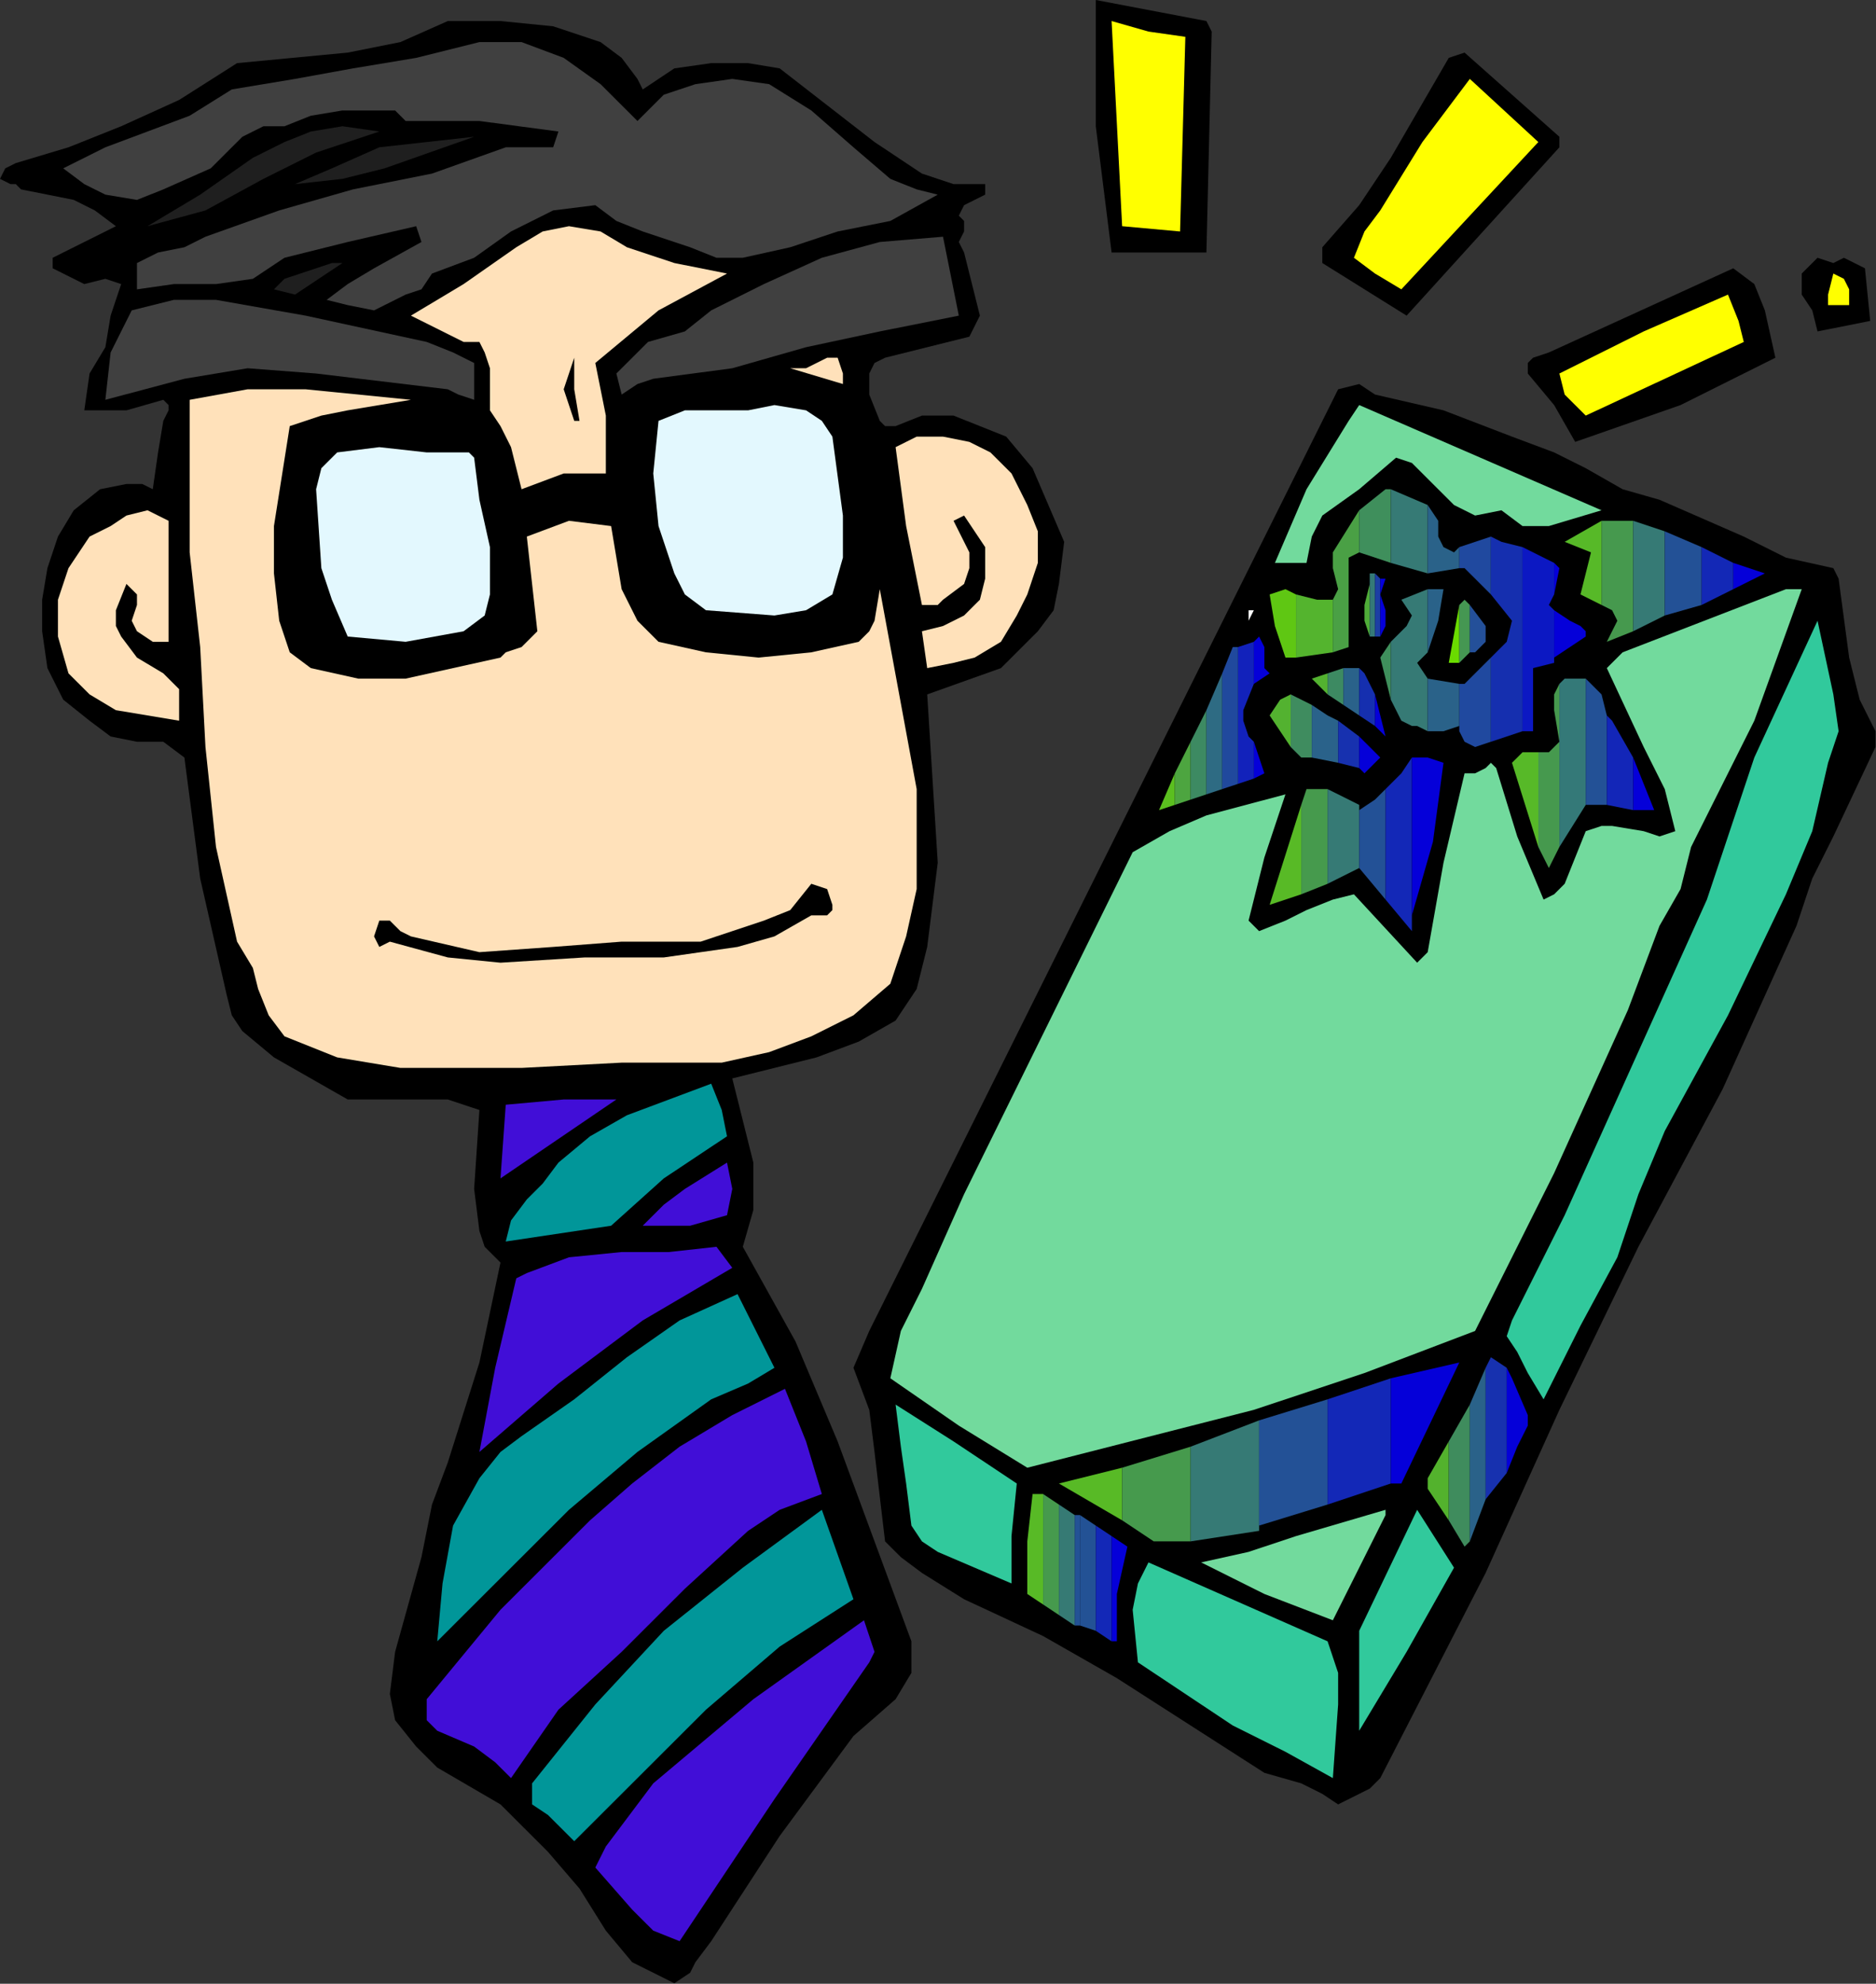 <?xml version="1.0" encoding="UTF-8" standalone="no"?>
<svg
   xmlns:dc="http://purl.org/dc/elements/1.1/"
   xmlns:cc="http://creativecommons.org/ns#"
   xmlns:rdf="http://www.w3.org/1999/02/22-rdf-syntax-ns#"
   xmlns:svg="http://www.w3.org/2000/svg"
   xmlns="http://www.w3.org/2000/svg"
   xmlns:sodipodi="http://sodipodi.sourceforge.net/DTD/sodipodi-0.dtd"
   xmlns:inkscape="http://www.inkscape.org/namespaces/inkscape"
   version="1.0"
   width="94.336mm"
   height="99.72mm"
   id="svg302"
   sodipodi:docname="JSJNT001.WMF">
  <rect width="100%" height="100%" fill="#333333" stroke="none"/>
  <sodipodi:namedview
     pagecolor="#ffffff"
     bordercolor="#666666"
     borderopacity="1"
     objecttolerance="10"
     gridtolerance="10"
     guidetolerance="10"
     inkscape:pageopacity="0"
     inkscape:pageshadow="2"
     inkscape:window-width="640"
     inkscape:window-height="480"
     id="namedview304" />
  <defs
     id="defs6">
    <clipPath
       clipPathUnits="userSpaceOnUse"
       id="clipWmfPath1">
      <path
         d="M 0,0 L 356.448,0 L 356.448,376.8 L 0,376.8 z"
         id="path2" />
    </clipPath>
    <pattern
       id="WMFhbasepattern"
       patternUnits="userSpaceOnUse"
       width="6"
       height="6"
       x="0"
       y="0" />
  </defs>
  <path
     style="fill:#000000;fill-rule:evenodd;fill-opacity:1;stroke:none;"
     clip-path="url(#clipWmfPath1)"
     d="  M 229.288,3.998   L 230.289,5.997   L 229.288,47.975   L 211.266,47.975   L 208.262,23.987   L 208.262,0   L 229.288,3.998  z "
     id="path8" />
  <path
     style="fill:#000000;fill-rule:evenodd;fill-opacity:1;stroke:none;"
     clip-path="url(#clipWmfPath1)"
     d="  M 121.152,14.992   L 122.154,16.991   L 128.161,12.993   L 135.17,11.994   L 142.179,11.994   L 148.186,12.993   L 157.198,19.989   L 166.209,26.986   L 175.22,32.982   L 181.228,34.981   L 187.235,34.981   L 187.235,36.98   L 185.233,37.98   L 183.23,38.979   L 182.229,40.978   L 183.23,41.978   L 183.23,43.977   L 182.229,45.976   L 183.23,47.975   L 185.233,55.97   L 186.234,59.968   L 184.232,63.966   L 176.221,65.965   L 168.211,67.964   L 166.209,68.963   L 165.208,70.962   L 165.208,74.96   L 167.21,79.958   L 168.211,80.957   L 170.214,80.957   L 175.22,78.958   L 181.228,78.958   L 186.234,80.957   L 191.24,82.956   L 196.247,88.953   L 199.25,95.949   L 202.254,102.945   L 201.253,110.941   L 200.252,115.938   L 197.248,119.936   L 190.239,126.933   L 176.221,131.93   L 177.223,147.921   L 178.224,163.913   L 176.221,179.905   L 174.219,187.9   L 170.214,193.897   L 163.205,197.895   L 155.195,200.893   L 139.175,204.891   L 143.18,220.883   L 143.18,229.878   L 141.177,236.874   L 151.19,254.865   L 159.2,273.855   L 173.218,311.834   L 173.218,317.831   L 170.214,322.829   L 162.204,329.825   L 148.186,348.815   L 135.17,368.804   L 132.166,372.802   L 131.165,374.801   L 128.161,376.8   L 124.156,374.801   L 120.151,372.802   L 115.145,366.805   L 110.138,358.81   L 104.131,351.813   L 100.126,347.815   L 95.12,342.818   L 83.104,335.822   L 79.099,331.824   L 75.094,326.827   L 74.093,321.829   L 75.094,313.833   L 80.101,295.843   L 82.103,285.848   L 85.107,277.853   L 91.115,258.863   L 95.12,239.873   L 92.116,236.874   L 91.115,233.876   L 90.113,225.88   L 91.115,210.888   L 85.107,208.889   L 79.099,208.889   L 66.083,208.889   L 52.065,200.893   L 46.058,195.896   L 44.055,192.898   L 43.054,188.9   L 38.048,166.911   L 35.044,143.924   L 31.039,140.925   L 26.033,140.925   L 21.026,139.926   L 17.021,136.927   L 12.015,132.929   L 9.011,126.933   L 8.01,119.936   L 8.01,113.94   L 9.011,107.943   L 11.014,101.946   L 14.018,96.949   L 19.024,92.951   L 24.03,91.951   L 27.034,91.951   L 29.036,92.951   L 30.038,85.954   L 31.039,79.958   L 32.04,77.959   L 32.04,76.959   L 31.039,75.96   L 24.03,77.959   L 16.02,77.959   L 17.021,70.962   L 20.025,65.965   L 21.026,59.968   L 23.029,53.971   L 20.025,52.972   L 16.02,53.971   L 12.015,51.972   L 10.013,50.973   L 10.013,48.974   L 16.02,45.976   L 22.028,42.977   L 18.023,39.979   L 14.018,37.98   L 4.005,35.981   L 3.004,34.981   L 2.003,34.981   L 0,33.982   L 1.001,31.983   L 3.004,30.984   L 13.016,27.985   L 23.029,23.987   L 34.043,18.99   L 45.057,11.994   L 66.083,9.995   L 76.096,7.996   L 85.107,3.998   L 95.12,3.998   L 105.132,4.997   L 114.143,7.996   L 118.148,10.994   L 121.152,14.992  z "
     id="path10" />
  <path
     style="fill:#ffff00;fill-rule:evenodd;fill-opacity:1;stroke:none;"
     clip-path="url(#clipWmfPath1)"
     d="  M 225.283,6.996   L 224.282,43.977   L 213.268,42.977   L 211.266,3.998   L 218.274,5.997   L 225.283,6.996  z "
     id="path12" />
  <path
     style="fill:#404040;fill-rule:evenodd;fill-opacity:1;stroke:none;"
     clip-path="url(#clipWmfPath1)"
     d="  M 121.152,22.988   L 126.159,17.99   L 132.166,15.992   L 139.175,14.992   L 146.184,15.992   L 154.194,20.989   L 162.204,27.985   L 169.213,33.982   L 174.219,35.981   L 178.224,36.98   L 169.213,41.978   L 159.2,43.977   L 150.189,46.975   L 141.177,48.974   L 136.171,48.974   L 131.165,46.975   L 122.154,43.977   L 117.147,41.978   L 113.142,38.979   L 105.132,39.979   L 97.122,43.977   L 90.113,48.974   L 82.103,51.972   L 80.101,54.971   L 77.097,55.97   L 71.089,58.969   L 66.083,57.969   L 62.078,56.97   L 66.083,53.971   L 71.089,50.973   L 80.101,45.976   L 79.099,42.977   L 66.083,45.976   L 54.068,48.974   L 51.064,50.973   L 48.06,52.972   L 41.052,53.971   L 33.042,53.971   L 26.033,54.971   L 26.033,49.973   L 30.038,47.975   L 35.044,46.975   L 39.049,44.976   L 53.067,39.979   L 67.084,35.981   L 82.103,32.982   L 96.121,27.985   L 99.125,27.985   L 102.128,27.985   L 105.132,27.985   L 106.133,24.987   L 91.115,22.988   L 77.097,22.988   L 75.094,20.989   L 65.082,20.989   L 59.074,21.988   L 54.068,23.987   L 50.063,23.987   L 46.058,25.986   L 40.05,31.983   L 31.039,35.981   L 26.033,37.98   L 20.025,36.98   L 16.02,34.981   L 12.015,31.983   L 20.025,27.985   L 28.035,24.987   L 36.045,21.988   L 44.055,16.991   L 56.07,14.992   L 67.084,12.993   L 79.099,10.994   L 91.115,7.996   L 99.125,7.996   L 107.135,10.994   L 114.143,15.992   L 121.152,22.988  z "
     id="path14" />
  <path
     style="fill:#000000;fill-rule:evenodd;fill-opacity:1;stroke:none;"
     clip-path="url(#clipWmfPath1)"
     d="  M 296.372,27.985   L 267.336,59.968   L 251.316,49.973   L 251.316,46.975   L 258.325,38.979   L 264.332,29.984   L 275.346,10.994   L 278.35,9.995   L 296.372,25.986   L 296.372,27.985  z "
     id="path16" />
  <path
     style="fill:#ffff00;fill-rule:evenodd;fill-opacity:1;stroke:none;"
     clip-path="url(#clipWmfPath1)"
     d="  M 292.367,26.986   L 279.351,40.978   L 266.335,54.971   L 261.328,51.972   L 257.323,48.974   L 259.326,43.977   L 262.33,39.979   L 270.34,26.986   L 279.351,14.992   L 292.367,26.986  z "
     id="path18" />
  <path
     style="fill:#1f1f1f;fill-rule:evenodd;fill-opacity:1;stroke:none;"
     clip-path="url(#clipWmfPath1)"
     d="  M 72.091,24.987   L 60.076,28.985   L 50.063,33.982   L 39.049,39.979   L 28.035,42.977   L 38.048,36.98   L 48.06,29.984   L 54.068,26.986   L 59.074,24.987   L 65.082,23.987   L 72.091,24.987  z "
     id="path20" />
  <path
     style="fill:#1f1f1f;fill-rule:evenodd;fill-opacity:1;stroke:none;"
     clip-path="url(#clipWmfPath1)"
     d="  M 90.113,25.986   L 73.092,31.983   L 65.082,33.982   L 56.07,34.981   L 63.079,31.983   L 72.091,27.985   L 81.102,26.986   L 90.113,25.986  z "
     id="path22" />
  <path
     style="fill:#ffe1ba;fill-rule:evenodd;fill-opacity:1;stroke:none;"
     clip-path="url(#clipWmfPath1)"
     d="  M 119.15,46.975   L 128.161,49.973   L 138.174,51.972   L 125.157,58.969   L 113.142,68.963   L 115.145,78.958   L 115.145,89.952   L 107.135,89.952   L 99.125,92.951   L 97.122,84.955   L 95.12,80.957   L 93.117,77.959   L 93.117,69.963   L 92.116,66.964   L 91.115,64.966   L 88.111,64.966   L 78.098,59.968   L 88.111,53.971   L 98.123,46.975   L 103.13,43.977   L 108.136,42.977   L 114.143,43.977   L 119.15,46.975  z "
     id="path24" />
  <path
     style="fill:#404040;fill-rule:evenodd;fill-opacity:1;stroke:none;"
     clip-path="url(#clipWmfPath1)"
     d="  M 182.229,59.968   L 167.21,62.967   L 153.193,65.965   L 139.175,69.963   L 124.156,71.962   L 121.152,72.961   L 118.148,74.96   L 117.147,70.962   L 119.15,68.963   L 123.155,64.966   L 130.164,62.967   L 135.17,58.969   L 145.182,53.971   L 156.196,48.974   L 167.21,45.976   L 179.225,44.976   L 182.229,59.968  z "
     id="path26" />
  <path
     style="fill:#000000;fill-rule:evenodd;fill-opacity:1;stroke:none;"
     clip-path="url(#clipWmfPath1)"
     d="  M 354.445,50.973   L 355.447,60.968   L 345.434,62.967   L 344.433,58.969   L 342.43,55.97   L 342.43,51.972   L 345.434,48.974   L 348.438,49.973   L 350.44,48.974   L 352.443,49.973   L 354.445,50.973  z "
     id="path28" />
  <path
     style="fill:#1f1f1f;fill-rule:evenodd;fill-opacity:1;stroke:none;"
     clip-path="url(#clipWmfPath1)"
     d="  M 52.065,54.971   L 54.068,52.972   L 57.072,51.972   L 63.079,49.973   L 65.082,49.973   L 59.074,53.971   L 56.07,55.97   L 52.065,54.971  z "
     id="path30" />
  <path
     style="fill:#000000;fill-rule:evenodd;fill-opacity:1;stroke:none;"
     clip-path="url(#clipWmfPath1)"
     d="  M 337.424,67.964   L 319.401,76.959   L 299.376,83.955   L 295.371,76.959   L 290.365,70.962   L 290.365,68.963   L 291.366,67.964   L 294.37,66.964   L 329.414,50.973   L 333.419,53.971   L 335.422,58.969   L 337.424,67.964  z "
     id="path32" />
  <path
     style="fill:#ffff00;fill-rule:evenodd;fill-opacity:1;stroke:none;"
     clip-path="url(#clipWmfPath1)"
     d="  M 351.442,54.971   L 351.442,57.969   L 347.437,57.969   L 347.437,55.97   L 348.438,51.972   L 350.44,52.972   L 351.442,54.971  z "
     id="path34" />
  <path
     style="fill:#ffff00;fill-rule:evenodd;fill-opacity:1;stroke:none;"
     clip-path="url(#clipWmfPath1)"
     d="  M 331.417,64.966   L 316.398,71.962   L 301.379,78.958   L 297.374,74.96   L 296.372,70.962   L 312.393,62.967   L 328.413,55.97   L 330.415,60.968   L 331.417,64.966  z "
     id="path36" />
  <path
     style="fill:#404040;fill-rule:evenodd;fill-opacity:1;stroke:none;"
     clip-path="url(#clipWmfPath1)"
     d="  M 81.102,64.966   L 86.108,66.964   L 90.113,68.963   L 90.113,75.96   L 87.109,74.96   L 85.107,73.961   L 60.076,70.962   L 47.059,69.963   L 35.044,71.962   L 20.025,75.96   L 21.026,66.964   L 25.031,58.969   L 33.042,56.97   L 41.052,56.97   L 58.073,59.968   L 81.102,64.966  z "
     id="path38" />
  <path
     style="fill:#ffe1ba;fill-rule:evenodd;fill-opacity:1;stroke:none;"
     clip-path="url(#clipWmfPath1)"
     d="  M 160.201,70.962   L 160.201,72.961   L 150.189,69.963   L 153.193,69.963   L 157.198,67.964   L 159.2,67.964   L 160.201,70.962  z "
     id="path40" />
  <path
     style="fill:#000000;fill-rule:evenodd;fill-opacity:1;stroke:none;"
     clip-path="url(#clipWmfPath1)"
     d="  M 109.137,67.964   L 109.137,73.961   L 110.138,79.958   L 109.137,79.958   L 109.137,79.958   L 107.135,73.961   L 108.136,70.962   L 109.137,67.964  z "
     id="path42" />
  <path
     style="fill:#000000;fill-rule:evenodd;fill-opacity:1;stroke:none;"
     clip-path="url(#clipWmfPath1)"
     d="  M 287.361,82.956   L 295.371,85.954   L 301.379,88.953   L 308.388,92.951   L 315.396,94.95   L 331.417,101.946   L 339.427,105.944   L 348.438,107.943   L 349.439,109.942   L 351.442,124.934   L 353.444,132.929   L 356.448,138.926   L 356.448,141.925   L 348.438,158.916   L 344.433,166.911   L 341.429,175.907   L 327.412,206.89   L 311.391,236.874   L 296.372,267.858   L 282.355,298.841   L 262.33,337.821   L 260.327,339.82   L 258.325,340.819   L 254.32,342.818   L 251.316,340.819   L 247.311,338.82   L 240.302,336.821   L 212.267,318.831   L 198.249,310.835   L 183.23,303.839   L 175.22,298.841   L 171.215,295.843   L 168.211,292.845   L 166.209,275.854   L 165.208,267.858   L 162.204,259.862   L 165.208,252.866   L 254.32,73.961   L 258.325,72.961   L 261.328,74.96   L 274.345,77.959   L 287.361,82.956  z "
     id="path44" />
  <path
     style="fill:#ffe1ba;fill-rule:evenodd;fill-opacity:1;stroke:none;"
     clip-path="url(#clipWmfPath1)"
     d="  M 78.098,75.96   L 66.083,77.959   L 61.077,78.958   L 55.069,80.957   L 52.065,99.947   L 52.065,108.942   L 53.067,117.937   L 55.069,123.934   L 59.074,126.933   L 68.086,128.932   L 77.097,128.932   L 95.12,124.934   L 96.121,123.934   L 99.125,122.935   L 100.126,121.935   L 102.128,119.936   L 100.126,101.946   L 108.136,98.947   L 116.146,99.947   L 118.148,111.941   L 121.152,117.937   L 125.157,121.935   L 134.169,123.934   L 144.181,124.934   L 154.194,123.934   L 163.205,121.935   L 165.208,119.936   L 166.209,117.937   L 167.21,111.941   L 174.219,149.92   L 174.219,168.91   L 172.216,177.906   L 169.213,186.901   L 162.204,192.898   L 154.194,196.895   L 146.184,199.894   L 137.172,201.893   L 118.148,201.893   L 99.125,202.892   L 76.096,202.892   L 64.081,200.893   L 54.068,196.895   L 51.064,192.898   L 49.062,187.9   L 48.06,183.902   L 45.057,178.905   L 41.052,160.915   L 39.049,141.925   L 38.048,122.935   L 36.045,104.944   L 36.045,75.96   L 47.059,73.961   L 58.073,73.961   L 78.098,75.96  z "
     id="path46" />
  <path
     style="fill:#e3f8fe;fill-rule:evenodd;fill-opacity:1;stroke:none;"
     clip-path="url(#clipWmfPath1)"
     d="  M 158.199,82.956   L 160.201,97.948   L 160.201,105.944   L 158.199,112.94   L 153.193,115.938   L 147.185,116.938   L 134.169,115.938   L 130.164,112.94   L 128.161,108.942   L 125.157,99.947   L 124.156,89.952   L 125.157,79.958   L 130.164,77.959   L 136.171,77.959   L 142.179,77.959   L 147.185,76.959   L 153.193,77.959   L 156.196,79.958   L 158.199,82.956  z "
     id="path48" />
  <path
     style="fill:#72da9d;fill-rule:evenodd;fill-opacity:1;stroke:none;"
     clip-path="url(#clipWmfPath1)"
     d="  M 304.383,96.949   L 294.37,99.947   L 289.364,99.947   L 285.359,96.949   L 280.352,97.948   L 276.347,95.949   L 268.337,87.953   L 265.333,86.954   L 258.325,92.951   L 251.316,97.948   L 249.313,101.946   L 248.312,106.943   L 242.305,106.943   L 248.312,92.951   L 256.322,79.958   L 258.325,76.959   L 304.383,96.949  z "
     id="path50" />
  <path
     style="fill:#ffe1ba;fill-rule:evenodd;fill-opacity:1;stroke:none;"
     clip-path="url(#clipWmfPath1)"
     d="  M 188.237,85.954   L 192.242,89.952   L 195.245,95.949   L 197.248,100.946   L 197.248,106.943   L 195.245,112.94   L 193.243,116.938   L 190.239,121.935   L 185.233,124.934   L 181.228,125.933   L 176.221,126.933   L 175.22,119.936   L 179.225,118.937   L 183.23,116.938   L 186.234,113.94   L 187.235,109.942   L 187.235,103.945   L 183.23,97.948   L 181.228,98.947   L 184.232,104.944   L 184.232,107.943   L 183.23,110.941   L 179.225,113.94   L 178.224,114.939   L 175.22,114.939   L 172.216,99.947   L 170.214,84.955   L 174.219,82.956   L 179.225,82.956   L 184.232,83.955   L 188.237,85.954  z "
     id="path52" />
  <path
     style="fill:#e3f8fe;fill-rule:evenodd;fill-opacity:1;stroke:none;"
     clip-path="url(#clipWmfPath1)"
     d="  M 90.113,86.954   L 91.115,94.95   L 93.117,103.945   L 93.117,112.94   L 92.116,116.938   L 88.111,119.936   L 77.097,121.935   L 66.083,120.936   L 63.079,113.94   L 61.077,107.943   L 60.076,92.951   L 61.077,88.953   L 64.081,85.954   L 72.091,84.955   L 81.102,85.954   L 89.112,85.954   L 90.113,86.954  z "
     id="path54" />
  <path
     style="fill:#ffe1ba;fill-rule:evenodd;fill-opacity:1;stroke:none;"
     clip-path="url(#clipWmfPath1)"
     d="  M 32.04,98.947   L 32.04,121.935   L 29.036,121.935   L 26.033,119.936   L 25.031,117.937   L 26.033,114.939   L 26.033,112.94   L 24.03,110.941   L 22.028,115.938   L 22.028,118.937   L 23.029,120.936   L 26.033,124.934   L 31.039,127.932   L 34.043,130.93   L 34.043,133.929   L 34.043,136.927   L 22.028,134.928   L 17.021,131.93   L 13.016,127.932   L 11.014,120.936   L 11.014,113.94   L 13.016,107.943   L 17.021,101.946   L 21.026,99.947   L 24.03,97.948   L 28.035,96.949   L 32.04,98.947  z "
     id="path56" />
  <path
     style="fill:#72da9d;fill-rule:evenodd;fill-opacity:1;stroke:none;"
     clip-path="url(#clipWmfPath1)"
     d="  M 342.43,111.941   L 333.419,136.927   L 321.404,160.915   L 319.401,168.91   L 315.396,175.907   L 312.393,183.902   L 309.389,191.898   L 295.371,222.882   L 280.352,252.866   L 259.326,260.862   L 238.3,267.858   L 195.245,278.852   L 182.229,270.856   L 169.213,261.861   L 171.215,252.866   L 175.22,244.87   L 183.23,226.88   L 215.271,161.914   L 222.279,157.916   L 229.288,154.918   L 244.307,150.92   L 240.302,162.914   L 237.298,174.907   L 239.301,176.906   L 244.307,174.907   L 248.312,172.908   L 253.318,170.909   L 257.323,169.91   L 269.339,182.903   L 271.341,180.904   L 274.345,163.913   L 278.35,146.922   L 280.352,146.922   L 282.355,145.923   L 283.356,144.923   L 284.357,145.923   L 288.362,158.916   L 293.369,170.909   L 295.371,169.91   L 297.374,167.911   L 299.376,162.914   L 301.379,157.916   L 304.383,156.917   L 306.385,156.917   L 312.393,157.916   L 315.396,158.916   L 318.4,157.916   L 316.398,149.92   L 312.393,141.925   L 305.384,126.933   L 308.388,123.934   L 339.427,111.941   L 342.43,111.941  z "
     id="path58" />
  <path
     style="fill:#31c99c;fill-rule:evenodd;fill-opacity:1;stroke:none;"
     clip-path="url(#clipWmfPath1)"
     d="  M 347.437,144.923   L 344.433,157.916   L 339.427,169.91   L 328.413,192.898   L 316.398,214.886   L 311.391,226.88   L 307.386,238.873   L 300.378,251.866   L 293.369,265.859   L 290.365,260.862   L 288.362,256.864   L 286.36,253.865   L 287.361,250.867   L 297.374,230.877   L 306.385,210.888   L 324.408,170.909   L 333.419,143.924   L 345.434,117.937   L 348.438,131.93   L 349.439,138.926   L 347.437,144.923  z "
     id="path60" />
  <path
     style="fill:#000000;fill-rule:evenodd;fill-opacity:1;stroke:none;"
     clip-path="url(#clipWmfPath1)"
     d="  M 158.199,171.909   L 158.199,172.908   L 157.198,173.908   L 154.194,173.908   L 147.185,177.906   L 140.176,179.905   L 126.159,181.903   L 111.14,181.903   L 95.12,182.903   L 85.107,181.903   L 74.093,178.905   L 72.091,179.905   L 71.089,177.906   L 72.091,174.907   L 74.093,174.907   L 75.094,175.907   L 76.096,176.906   L 78.098,177.906   L 91.115,180.904   L 105.132,179.905   L 118.148,178.905   L 133.167,178.905   L 145.182,174.907   L 150.189,172.908   L 154.194,167.911   L 157.198,168.91   L 158.199,171.909  z "
     id="path62" />
  <path
     style="fill:#019699;fill-rule:evenodd;fill-opacity:1;stroke:none;"
     clip-path="url(#clipWmfPath1)"
     d="  M 138.174,215.885   L 126.159,223.881   L 116.146,232.876   L 96.121,235.875   L 97.122,231.877   L 100.126,227.879   L 103.13,224.881   L 106.133,220.883   L 112.141,215.885   L 119.15,211.888   L 135.17,205.891   L 137.172,210.888   L 138.174,215.885  z "
     id="path64" />
  <path
     style="fill:#410ed7;fill-rule:evenodd;fill-opacity:1;stroke:none;"
     clip-path="url(#clipWmfPath1)"
     d="  M 117.147,208.889   L 95.12,223.881   L 96.121,209.889   L 107.135,208.889   L 117.147,208.889  z "
     id="path66" />
  <path
     style="fill:#000000;fill-rule:evenodd;fill-opacity:1;stroke:none;"
     clip-path="url(#clipWmfPath1)"
     d="  M 301.379,214.886   L 302.38,214.886   L 302.38,214.886   L 301.379,214.886   L 301.379,214.886  z "
     id="path68" />
  <path
     style="fill:#000000;fill-rule:evenodd;fill-opacity:1;stroke:none;"
     clip-path="url(#clipWmfPath1)"
     d="  M 297.374,223.881   L 300.378,216.885   L 298.375,221.882   L 297.374,223.881  z "
     id="path70" />
  <path
     style="fill:#410ed7;fill-rule:evenodd;fill-opacity:1;stroke:none;"
     clip-path="url(#clipWmfPath1)"
     d="  M 138.174,230.877   L 131.165,232.876   L 122.154,232.876   L 126.159,228.879   L 130.164,225.88   L 138.174,220.883   L 139.175,225.88   L 138.174,230.877  z "
     id="path72" />
  <path
     style="fill:#410ed7;fill-rule:evenodd;fill-opacity:1;stroke:none;"
     clip-path="url(#clipWmfPath1)"
     d="  M 139.175,240.872   L 122.154,250.867   L 106.133,262.86   L 91.115,275.854   L 94.118,259.862   L 98.123,242.871   L 100.126,241.872   L 108.136,238.873   L 118.148,237.874   L 127.16,237.874   L 136.171,236.874   L 139.175,240.872  z "
     id="path74" />
  <path
     style="fill:#019699;fill-rule:evenodd;fill-opacity:1;stroke:none;"
     clip-path="url(#clipWmfPath1)"
     d="  M 147.185,259.862   L 142.179,262.86   L 135.17,265.859   L 121.152,275.854   L 108.136,286.848   L 83.104,311.834   L 84.106,300.84   L 86.108,289.846   L 91.115,280.851   L 95.12,275.854   L 99.125,272.855   L 109.137,265.859   L 119.15,257.863   L 129.162,250.867   L 140.176,245.869   L 147.185,259.862  z "
     id="path76" />
  <path
     style="fill:#410ed7;fill-rule:evenodd;fill-opacity:1;stroke:none;"
     clip-path="url(#clipWmfPath1)"
     d="  M 156.196,283.849   L 148.186,286.848   L 142.179,290.846   L 130.164,301.84   L 118.148,313.833   L 106.133,324.828   L 97.122,337.821   L 94.118,334.822   L 90.113,331.824   L 83.104,328.825   L 81.102,326.827   L 81.102,322.829   L 95.12,305.838   L 112.141,288.847   L 120.151,281.85   L 129.162,274.854   L 139.175,268.857   L 149.188,263.86   L 153.193,273.855   L 156.196,283.849  z "
     id="path78" />
  <path
     style="fill:#31c99c;fill-rule:evenodd;fill-opacity:1;stroke:none;"
     clip-path="url(#clipWmfPath1)"
     d="  M 193.243,281.85   L 192.242,291.845   L 192.242,300.84   L 178.224,294.844   L 175.22,292.845   L 173.218,289.846   L 172.216,281.85   L 171.215,274.854   L 170.214,266.858   L 181.228,273.855   L 193.243,281.85  z "
     id="path80" />
  <path
     style="fill:#019699;fill-rule:evenodd;fill-opacity:1;stroke:none;"
     clip-path="url(#clipWmfPath1)"
     d="  M 162.204,303.839   L 148.186,312.834   L 134.169,324.828   L 109.137,349.814   L 104.131,344.817   L 101.127,342.818   L 101.127,338.82   L 113.142,323.828   L 126.159,309.836   L 141.177,297.842   L 156.196,286.848   L 162.204,303.839  z "
     id="path82" />
  <path
     style="fill:#72da9d;fill-rule:evenodd;fill-opacity:1;stroke:none;"
     clip-path="url(#clipWmfPath1)"
     d="  M 263.331,287.847   L 253.318,307.837   L 240.302,302.839   L 234.294,299.841   L 228.287,296.842   L 237.298,294.844   L 246.31,291.845   L 263.331,286.848   L 263.331,287.847  z "
     id="path84" />
  <path
     style="fill:#31c99c;fill-rule:evenodd;fill-opacity:1;stroke:none;"
     clip-path="url(#clipWmfPath1)"
     d="  M 276.347,297.842   L 267.336,313.833   L 258.325,328.825   L 258.325,318.831   L 258.325,309.836   L 269.339,286.848   L 276.347,297.842  z "
     id="path86" />
  <path
     style="fill:#31c99c;fill-rule:evenodd;fill-opacity:1;stroke:none;"
     clip-path="url(#clipWmfPath1)"
     d="  M 252.317,311.834   L 254.32,317.831   L 254.32,323.828   L 253.318,337.821   L 244.307,332.823   L 234.294,327.826   L 216.272,315.832   L 215.271,305.838   L 216.272,300.84   L 218.274,296.842   L 252.317,311.834  z "
     id="path88" />
  <path
     style="fill:#410ed7;fill-rule:evenodd;fill-opacity:1;stroke:none;"
     clip-path="url(#clipWmfPath1)"
     d="  M 166.209,313.833   L 165.208,315.832   L 147.185,341.819   L 129.162,368.804   L 124.156,366.805   L 120.151,362.807   L 113.142,354.812   L 115.145,350.814   L 118.148,346.816   L 124.156,338.82   L 143.18,322.829   L 164.206,307.837   L 166.209,313.833  z "
     id="path90" />
  <path
     style="fill:#58ba26;fill-rule:evenodd;fill-opacity:1;stroke:none;"
     clip-path="url(#clipWmfPath1)"
     d="  M 201.253,281.85   L 213.268,288.847   L 213.268,278.852   L 201.253,281.85  z "
     id="path92" />
  <path
     style="fill:#469a4d;fill-rule:evenodd;fill-opacity:1;stroke:none;"
     clip-path="url(#clipWmfPath1)"
     d="  M 213.268,278.852   L 213.268,288.847   L 219.276,292.845   L 226.284,292.845   L 226.284,274.854   L 213.268,278.852  z "
     id="path94" />
  <path
     style="fill:#367a75;fill-rule:evenodd;fill-opacity:1;stroke:none;"
     clip-path="url(#clipWmfPath1)"
     d="  M 226.284,274.854   L 226.284,292.845   L 226.284,292.845   L 239.301,290.846   L 239.301,269.857   L 226.284,274.854  z "
     id="path96" />
  <path
     style="fill:#235196;fill-rule:evenodd;fill-opacity:1;stroke:none;"
     clip-path="url(#clipWmfPath1)"
     d="  M 239.301,269.857   L 239.301,289.846   L 252.317,285.848   L 252.317,265.859   L 239.301,269.857  z "
     id="path98" />
  <path
     style="fill:#1328b7;fill-rule:evenodd;fill-opacity:1;stroke:none;"
     clip-path="url(#clipWmfPath1)"
     d="  M 252.317,265.859   L 252.317,285.848   L 264.332,281.85   L 264.332,261.861   L 252.317,265.859  z "
     id="path100" />
  <path
     style="fill:#0500d9;fill-rule:evenodd;fill-opacity:1;stroke:none;"
     clip-path="url(#clipWmfPath1)"
     d="  M 264.332,281.85   L 266.335,281.85   L 277.349,258.863   L 264.332,261.861   L 264.332,281.85  z "
     id="path102" />
  <path
     style="fill:#53b22d;fill-rule:evenodd;fill-opacity:1;stroke:none;"
     clip-path="url(#clipWmfPath1)"
     d="  M 275.346,288.847   L 275.346,273.855   L 271.341,280.851   L 271.341,282.85   L 275.346,288.847  z "
     id="path104" />
  <path
     style="fill:#3f8c5d;fill-rule:evenodd;fill-opacity:1;stroke:none;"
     clip-path="url(#clipWmfPath1)"
     d="  M 278.35,293.844   L 279.351,292.845   L 279.351,266.858   L 275.346,273.855   L 275.346,288.847   L 278.35,293.844  z "
     id="path106" />
  <path
     style="fill:#3f8c5d;fill-rule:evenodd;fill-opacity:1;stroke:none;"
     clip-path="url(#clipWmfPath1)"
     d="  M 275.346,288.847   L 275.346,273.855   L 275.346,288.847  z "
     id="path108" />
  <path
     style="fill:#2a6289;fill-rule:evenodd;fill-opacity:1;stroke:none;"
     clip-path="url(#clipWmfPath1)"
     d="  M 282.355,284.849   L 282.355,259.862   L 279.351,266.858   L 279.351,292.845   L 282.355,284.849  z "
     id="path110" />
  <path
     style="fill:#1731af;fill-rule:evenodd;fill-opacity:1;stroke:none;"
     clip-path="url(#clipWmfPath1)"
     d="  M 286.36,279.851   L 286.36,259.862   L 283.356,257.863   L 282.355,259.862   L 282.355,284.849   L 286.36,279.851  z "
     id="path112" />
  <path
     style="fill:#0500d9;fill-rule:evenodd;fill-opacity:1;stroke:none;"
     clip-path="url(#clipWmfPath1)"
     d="  M 290.365,270.856   L 290.365,268.857   L 287.361,261.861   L 286.36,259.862   L 286.36,279.851   L 288.362,274.854   L 290.365,270.856  z "
     id="path114" />
  <path
     style="fill:#0500d9;fill-rule:evenodd;fill-opacity:1;stroke:none;"
     clip-path="url(#clipWmfPath1)"
     d="  M 290.365,268.857   L 290.365,270.856   L 290.365,268.857  z "
     id="path116" />
  <path
     style="fill:#0500d9;fill-rule:evenodd;fill-opacity:1;stroke:none;"
     clip-path="url(#clipWmfPath1)"
     d="  M 290.365,270.856   L 290.365,268.857   L 290.365,270.856  z "
     id="path118" />
  <path
     style="fill:#58ba26;fill-rule:evenodd;fill-opacity:1;stroke:none;"
     clip-path="url(#clipWmfPath1)"
     d="  M 196.247,283.849   L 195.245,292.845   L 195.245,302.839   L 198.249,304.838   L 198.249,283.849   L 196.247,283.849  z "
     id="path120" />
  <path
     style="fill:#469a4d;fill-rule:evenodd;fill-opacity:1;stroke:none;"
     clip-path="url(#clipWmfPath1)"
     d="  M 198.249,283.849   L 198.249,304.838   L 201.253,306.837   L 201.253,285.848   L 198.249,283.849  z "
     id="path122" />
  <path
     style="fill:#367a74;fill-rule:evenodd;fill-opacity:1;stroke:none;"
     clip-path="url(#clipWmfPath1)"
     d="  M 201.253,285.848   L 201.253,306.837   L 204.257,308.836   L 204.257,287.847   L 201.253,285.848  z "
     id="path124" />
  <path
     style="fill:#235295;fill-rule:evenodd;fill-opacity:1;stroke:none;"
     clip-path="url(#clipWmfPath1)"
     d="  M 205.258,287.847   L 205.258,308.836   L 208.262,309.836   L 208.262,289.846   L 205.258,287.847  z "
     id="path126" />
  <path
     style="fill:#235295;fill-rule:evenodd;fill-opacity:1;stroke:none;"
     clip-path="url(#clipWmfPath1)"
     d="  M 204.257,287.847   L 204.257,308.836   L 205.258,308.836   L 205.258,287.847   L 204.257,287.847  z "
     id="path128" />
  <path
     style="fill:#1328b7;fill-rule:evenodd;fill-opacity:1;stroke:none;"
     clip-path="url(#clipWmfPath1)"
     d="  M 208.262,289.846   L 208.262,309.836   L 211.266,311.834   L 211.266,291.845   L 208.262,289.846  z "
     id="path130" />
  <path
     style="fill:#0500d9;fill-rule:evenodd;fill-opacity:1;stroke:none;"
     clip-path="url(#clipWmfPath1)"
     d="  M 211.266,311.834   L 212.267,311.834   L 212.267,302.839   L 214.269,293.844   L 211.266,291.845   L 211.266,311.834  z "
     id="path132" />
  <path
     style="fill:#58ba26;fill-rule:evenodd;fill-opacity:1;stroke:none;"
     clip-path="url(#clipWmfPath1)"
     d="  M 247.311,169.91   L 247.311,152.919   L 241.303,171.909   L 247.311,169.91  z "
     id="path134" />
  <path
     style="fill:#469a4d;fill-rule:evenodd;fill-opacity:1;stroke:none;"
     clip-path="url(#clipWmfPath1)"
     d="  M 252.317,167.911   L 252.317,149.92   L 248.312,149.92   L 247.311,152.919   L 247.311,169.91   L 252.317,167.911  z "
     id="path136" />
  <path
     style="fill:#367a75;fill-rule:evenodd;fill-opacity:1;stroke:none;"
     clip-path="url(#clipWmfPath1)"
     d="  M 258.325,164.912   L 258.325,152.919   L 252.317,149.92   L 252.317,167.911   L 258.325,164.912  z "
     id="path138" />
  <path
     style="fill:#235196;fill-rule:evenodd;fill-opacity:1;stroke:none;"
     clip-path="url(#clipWmfPath1)"
     d="  M 258.325,164.912   L 263.331,170.909   L 263.331,149.92   L 261.328,151.919   L 258.325,153.918   L 258.325,152.919   L 258.325,164.912   L 258.325,164.912  z "
     id="path140" />
  <path
     style="fill:#1328b7;fill-rule:evenodd;fill-opacity:1;stroke:none;"
     clip-path="url(#clipWmfPath1)"
     d="  M 268.337,176.906   L 268.337,173.908   L 268.337,143.924   L 266.335,146.922   L 263.331,149.92   L 263.331,170.909   L 268.337,176.906  z "
     id="path142" />
  <path
     style="fill:#0500d9;fill-rule:evenodd;fill-opacity:1;stroke:none;"
     clip-path="url(#clipWmfPath1)"
     d="  M 274.345,144.923   L 271.341,143.924   L 268.337,143.924   L 268.337,173.908   L 272.342,159.915   L 274.345,144.923  z "
     id="path144" />
  <path
     style="fill:#57b928;fill-rule:evenodd;fill-opacity:1;stroke:none;"
     clip-path="url(#clipWmfPath1)"
     d="  M 287.361,144.923   L 292.367,160.915   L 292.367,142.924   L 289.364,142.924   L 287.361,144.923  z "
     id="path146" />
  <path
     style="fill:#46994e;fill-rule:evenodd;fill-opacity:1;stroke:none;"
     clip-path="url(#clipWmfPath1)"
     d="  M 296.372,140.925   L 294.37,142.924   L 292.367,142.924   L 292.367,160.915   L 294.37,164.912   L 296.372,160.915   L 296.372,129.931   L 295.371,131.93   L 295.371,134.928   L 296.372,140.925  z "
     id="path148" />
  <path
     style="fill:#46994e;fill-rule:evenodd;fill-opacity:1;stroke:none;"
     clip-path="url(#clipWmfPath1)"
     d="  M 292.367,142.924   L 292.367,160.915   L 292.367,142.924  z "
     id="path150" />
  <path
     style="fill:#347978;fill-rule:evenodd;fill-opacity:1;stroke:none;"
     clip-path="url(#clipWmfPath1)"
     d="  M 297.374,128.932   L 296.372,129.931   L 296.372,160.915   L 301.379,152.919   L 301.379,128.932   L 297.374,128.932  z "
     id="path152" />
  <path
     style="fill:#235196;fill-rule:evenodd;fill-opacity:1;stroke:none;"
     clip-path="url(#clipWmfPath1)"
     d="  M 301.379,128.932   L 301.379,152.919   L 301.379,152.919   L 305.384,152.919   L 305.384,135.928   L 304.383,131.93   L 301.379,128.932  z "
     id="path154" />
  <path
     style="fill:#235196;fill-rule:evenodd;fill-opacity:1;stroke:none;"
     clip-path="url(#clipWmfPath1)"
     d="  M 301.379,128.932   L 301.379,152.919   L 301.379,128.932  z "
     id="path156" />
  <path
     style="fill:#1326b8;fill-rule:evenodd;fill-opacity:1;stroke:none;"
     clip-path="url(#clipWmfPath1)"
     d="  M 306.385,136.927   L 305.384,135.928   L 305.384,152.919   L 310.39,153.918   L 310.39,143.924   L 306.385,136.927  z "
     id="path158" />
  <path
     style="fill:#1326b8;fill-rule:evenodd;fill-opacity:1;stroke:none;"
     clip-path="url(#clipWmfPath1)"
     d="  M 305.384,135.928   L 305.384,152.919   L 305.384,135.928  z "
     id="path160" />
  <path
     style="fill:#0500d9;fill-rule:evenodd;fill-opacity:1;stroke:none;"
     clip-path="url(#clipWmfPath1)"
     d="  M 310.39,153.918   L 314.395,153.918   L 310.39,143.924   L 310.39,153.918  z "
     id="path162" />
  <path
     style="fill:#57b928;fill-rule:evenodd;fill-opacity:1;stroke:none;"
     clip-path="url(#clipWmfPath1)"
     d="  M 297.374,102.945   L 302.38,104.944   L 301.379,108.942   L 300.378,112.94   L 304.383,114.939   L 304.383,98.947   L 297.374,102.945  z "
     id="path164" />
  <path
     style="fill:#46994e;fill-rule:evenodd;fill-opacity:1;stroke:none;"
     clip-path="url(#clipWmfPath1)"
     d="  M 304.383,98.947   L 304.383,114.939   L 304.383,114.939   L 306.385,115.938   L 307.386,117.937   L 305.384,121.935   L 310.39,119.936   L 310.39,98.947   L 304.383,98.947  z "
     id="path166" />
  <path
     style="fill:#367a75;fill-rule:evenodd;fill-opacity:1;stroke:none;"
     clip-path="url(#clipWmfPath1)"
     d="  M 310.39,98.947   L 310.39,119.936   L 316.398,116.938   L 316.398,100.946   L 310.39,98.947  z "
     id="path168" />
  <path
     style="fill:#235196;fill-rule:evenodd;fill-opacity:1;stroke:none;"
     clip-path="url(#clipWmfPath1)"
     d="  M 316.398,100.946   L 316.398,116.938   L 323.406,114.939   L 323.406,103.945   L 316.398,100.946  z "
     id="path170" />
  <path
     style="fill:#1328b6;fill-rule:evenodd;fill-opacity:1;stroke:none;"
     clip-path="url(#clipWmfPath1)"
     d="  M 323.406,103.945   L 323.406,114.939   L 329.414,111.941   L 329.414,106.943   L 323.406,103.945  z "
     id="path172" />
  <path
     style="fill:#0500d9;fill-rule:evenodd;fill-opacity:1;stroke:none;"
     clip-path="url(#clipWmfPath1)"
     d="  M 329.414,111.941   L 335.422,108.942   L 329.414,106.943   L 329.414,111.941  z "
     id="path174" />
  <path
     style="fill:#ffffff;fill-rule:evenodd;fill-opacity:1;stroke:none;"
     clip-path="url(#clipWmfPath1)"
     d="  M 238.3,115.938   L 237.298,117.937   L 237.298,115.938   L 238.3,115.938  z "
     id="path176" />
  <path
     style="fill:#5bbf1f;fill-rule:evenodd;fill-opacity:1;stroke:none;"
     clip-path="url(#clipWmfPath1)"
     d="  M 220.277,153.918   L 223.281,152.919   L 223.281,146.922   L 220.277,153.918  z "
     id="path178" />
  <path
     style="fill:#4da540;fill-rule:evenodd;fill-opacity:1;stroke:none;"
     clip-path="url(#clipWmfPath1)"
     d="  M 223.281,146.922   L 223.281,152.919   L 226.284,151.919   L 226.284,140.925   L 223.281,146.922  z "
     id="path180" />
  <path
     style="fill:#3d8a62;fill-rule:evenodd;fill-opacity:1;stroke:none;"
     clip-path="url(#clipWmfPath1)"
     d="  M 226.284,140.925   L 226.284,151.919   L 229.288,150.92   L 229.288,134.928   L 226.284,140.925  z "
     id="path182" />
  <path
     style="fill:#3d8a62;fill-rule:evenodd;fill-opacity:1;stroke:none;"
     clip-path="url(#clipWmfPath1)"
     d="  M 226.284,140.925   L 226.284,151.919   L 226.284,151.919   L 226.284,140.925   L 226.284,140.925  z "
     id="path184" />
  <path
     style="fill:#2e6b83;fill-rule:evenodd;fill-opacity:1;stroke:none;"
     clip-path="url(#clipWmfPath1)"
     d="  M 229.288,134.928   L 229.288,150.92   L 232.292,149.92   L 232.292,127.932   L 229.288,134.928  z "
     id="path186" />
  <path
     style="fill:#2e6b83;fill-rule:evenodd;fill-opacity:1;stroke:none;"
     clip-path="url(#clipWmfPath1)"
     d="  M 229.288,134.928   L 229.288,150.92   L 229.288,134.928  z "
     id="path188" />
  <path
     style="fill:#20499d;fill-rule:evenodd;fill-opacity:1;stroke:none;"
     clip-path="url(#clipWmfPath1)"
     d="  M 234.294,122.935   L 232.292,127.932   L 232.292,149.92   L 235.296,148.921   L 235.296,122.935   L 234.294,122.935  z "
     id="path190" />
  <path
     style="fill:#20499d;fill-rule:evenodd;fill-opacity:1;stroke:none;"
     clip-path="url(#clipWmfPath1)"
     d="  M 232.292,127.932   L 232.292,149.92   L 232.292,127.932  z "
     id="path192" />
  <path
     style="fill:#1222bb;fill-rule:evenodd;fill-opacity:1;stroke:none;"
     clip-path="url(#clipWmfPath1)"
     d="  M 235.296,122.935   L 235.296,148.921   L 238.3,147.921   L 238.3,140.925   L 237.298,139.926   L 236.297,136.927   L 236.297,134.928   L 238.3,129.931   L 238.3,121.935   L 235.296,122.935  z "
     id="path194" />
  <path
     style="fill:#1222bb;fill-rule:evenodd;fill-opacity:1;stroke:none;"
     clip-path="url(#clipWmfPath1)"
     d="  M 235.296,122.935   L 235.296,148.921   L 235.296,122.935  z "
     id="path196" />
  <path
     style="fill:#0500d9;fill-rule:evenodd;fill-opacity:1;stroke:none;"
     clip-path="url(#clipWmfPath1)"
     d="  M 240.302,146.922   L 238.3,140.925   L 238.3,147.921   L 240.302,146.922  z "
     id="path198" />
  <path
     style="fill:#0500d9;fill-rule:evenodd;fill-opacity:1;stroke:none;"
     clip-path="url(#clipWmfPath1)"
     d="  M 239.301,120.936   L 238.3,121.935   L 238.3,129.931   L 241.303,127.932   L 240.302,126.933   L 240.302,124.934   L 240.302,122.935   L 239.301,120.936  z "
     id="path200" />
  <path
     style="fill:#5fc713;fill-rule:evenodd;fill-opacity:1;stroke:none;"
     clip-path="url(#clipWmfPath1)"
     d="  M 241.303,112.94   L 242.305,118.937   L 244.307,124.934   L 246.31,124.934   L 246.31,112.94   L 244.307,111.941   L 241.303,112.94  z "
     id="path202" />
  <path
     style="fill:#54b42e;fill-rule:evenodd;fill-opacity:1;stroke:none;"
     clip-path="url(#clipWmfPath1)"
     d="  M 246.31,112.94   L 246.31,124.934   L 253.318,123.934   L 253.318,113.94   L 250.315,113.94   L 246.31,112.94  z "
     id="path204" />
  <path
     style="fill:#54b42e;fill-rule:evenodd;fill-opacity:1;stroke:none;"
     clip-path="url(#clipWmfPath1)"
     d="  M 246.31,112.94   L 246.31,124.934   L 246.31,112.94  z "
     id="path206" />
  <path
     style="fill:#4aa045;fill-rule:evenodd;fill-opacity:1;stroke:none;"
     clip-path="url(#clipWmfPath1)"
     d="  M 253.318,104.944   L 253.318,107.943   L 254.32,111.941   L 253.318,113.94   L 253.318,123.934   L 256.322,122.935   L 256.322,105.944   L 258.325,104.944   L 258.325,104.944   L 258.325,96.949   L 253.318,104.944  z "
     id="path208" />
  <path
     style="fill:#3f8f5c;fill-rule:evenodd;fill-opacity:1;stroke:none;"
     clip-path="url(#clipWmfPath1)"
     d="  M 262.33,124.934   L 264.332,132.929   L 264.332,132.929   L 264.332,121.935   L 262.33,124.934  z "
     id="path210" />
  <path
     style="fill:#3f8f5c;fill-rule:evenodd;fill-opacity:1;stroke:none;"
     clip-path="url(#clipWmfPath1)"
     d="  M 263.331,92.951   L 258.325,96.949   L 258.325,104.944   L 264.332,106.943   L 264.332,92.951   L 263.331,92.951  z "
     id="path212" />
  <path
     style="fill:#3f8f5c;fill-rule:evenodd;fill-opacity:1;stroke:none;"
     clip-path="url(#clipWmfPath1)"
     d="  M 258.325,96.949   L 258.325,104.944   L 258.325,96.949  z "
     id="path214" />
  <path
     style="fill:#367a75;fill-rule:evenodd;fill-opacity:1;stroke:none;"
     clip-path="url(#clipWmfPath1)"
     d="  M 269.339,125.933   L 271.341,123.934   L 271.341,111.941   L 266.335,113.94   L 268.337,116.938   L 267.336,118.937   L 264.332,121.935   L 264.332,132.929   L 266.335,136.927   L 268.337,137.927   L 269.339,137.927   L 271.341,138.926   L 271.341,128.932   L 269.339,125.933  z "
     id="path216" />
  <path
     style="fill:#367a75;fill-rule:evenodd;fill-opacity:1;stroke:none;"
     clip-path="url(#clipWmfPath1)"
     d="  M 264.332,92.951   L 264.332,106.943   L 271.341,108.942   L 271.341,95.949   L 264.332,92.951  z "
     id="path218" />
  <path
     style="fill:#2a6289;fill-rule:evenodd;fill-opacity:1;stroke:none;"
     clip-path="url(#clipWmfPath1)"
     d="  M 271.341,128.932   L 271.341,138.926   L 274.345,138.926   L 277.349,137.927   L 277.349,137.927   L 277.349,129.931   L 271.341,128.932  z "
     id="path220" />
  <path
     style="fill:#2a6289;fill-rule:evenodd;fill-opacity:1;stroke:none;"
     clip-path="url(#clipWmfPath1)"
     d="  M 274.345,111.941   L 271.341,111.941   L 271.341,123.934   L 273.344,117.937   L 274.345,111.941  z "
     id="path222" />
  <path
     style="fill:#2a6289;fill-rule:evenodd;fill-opacity:1;stroke:none;"
     clip-path="url(#clipWmfPath1)"
     d="  M 276.347,104.944   L 274.345,103.945   L 273.344,101.946   L 273.344,98.947   L 271.341,95.949   L 271.341,108.942   L 277.349,107.943   L 277.349,103.945   L 276.347,104.944  z "
     id="path224" />
  <path
     style="fill:#2a6289;fill-rule:evenodd;fill-opacity:1;stroke:none;"
     clip-path="url(#clipWmfPath1)"
     d="  M 271.341,128.932   L 271.341,138.926   L 271.341,128.932  z "
     id="path226" />
  <path
     style="fill:#2a6289;fill-rule:evenodd;fill-opacity:1;stroke:none;"
     clip-path="url(#clipWmfPath1)"
     d="  M 271.341,95.949   L 271.341,108.942   L 271.341,95.949  z "
     id="path228" />
  <path
     style="fill:#2a6289;fill-rule:evenodd;fill-opacity:1;stroke:none;"
     clip-path="url(#clipWmfPath1)"
     d="  M 271.341,123.934   L 271.341,111.941   L 271.341,123.934  z "
     id="path230" />
  <path
     style="fill:#20499f;fill-rule:evenodd;fill-opacity:1;stroke:none;"
     clip-path="url(#clipWmfPath1)"
     d="  M 278.35,129.931   L 277.349,129.931   L 277.349,138.926   L 278.35,140.925   L 280.352,141.925   L 283.356,140.925   L 283.356,124.934   L 278.35,129.931  z "
     id="path232" />
  <path
     style="fill:#20499f;fill-rule:evenodd;fill-opacity:1;stroke:none;"
     clip-path="url(#clipWmfPath1)"
     d="  M 277.349,103.945   L 277.349,107.943   L 278.35,107.943   L 283.356,112.94   L 283.356,101.946   L 277.349,103.945  z "
     id="path234" />
  <path
     style="fill:#20499f;fill-rule:evenodd;fill-opacity:1;stroke:none;"
     clip-path="url(#clipWmfPath1)"
     d="  M 277.349,103.945   L 277.349,107.943   L 277.349,103.945  z "
     id="path236" />
  <path
     style="fill:#20499f;fill-rule:evenodd;fill-opacity:1;stroke:none;"
     clip-path="url(#clipWmfPath1)"
     d="  M 277.349,129.931   L 277.349,137.927   L 277.349,138.926   L 277.349,129.931  z "
     id="path238" />
  <path
     style="fill:#152faf;fill-rule:evenodd;fill-opacity:1;stroke:none;"
     clip-path="url(#clipWmfPath1)"
     d="  M 285.359,102.945   L 283.356,101.946   L 283.356,112.94   L 287.361,117.937   L 286.36,121.935   L 283.356,124.934   L 283.356,140.925   L 289.364,138.926   L 289.364,103.945   L 285.359,102.945  z "
     id="path240" />
  <path
     style="fill:#0c18c3;fill-rule:evenodd;fill-opacity:1;stroke:none;"
     clip-path="url(#clipWmfPath1)"
     d="  M 294.37,114.939   L 295.371,112.94   L 295.371,106.943   L 289.364,103.945   L 289.364,138.926   L 291.366,138.926   L 291.366,132.929   L 291.366,126.933   L 295.371,125.933   L 295.371,115.938   L 294.37,114.939  z "
     id="path242" />
  <path
     style="fill:#0500d9;fill-rule:evenodd;fill-opacity:1;stroke:none;"
     clip-path="url(#clipWmfPath1)"
     d="  M 295.371,115.938   L 295.371,124.934   L 301.379,120.936   L 301.379,119.936   L 300.378,118.937   L 298.375,117.937   L 295.371,115.938  z "
     id="path244" />
  <path
     style="fill:#0500d9;fill-rule:evenodd;fill-opacity:1;stroke:none;"
     clip-path="url(#clipWmfPath1)"
     d="  M 296.372,107.943   L 295.371,106.943   L 295.371,112.94   L 296.372,107.943  z "
     id="path246" />
  <path
     style="fill:#0500d9;fill-rule:evenodd;fill-opacity:1;stroke:none;"
     clip-path="url(#clipWmfPath1)"
     d="  M 301.379,119.936   L 301.379,120.936   L 301.379,119.936  z "
     id="path248" />
  <path
     style="fill:#6adb00;fill-rule:evenodd;fill-opacity:1;stroke:none;"
     clip-path="url(#clipWmfPath1)"
     d="  M 275.346,125.933   L 277.349,125.933   L 277.349,114.939   L 275.346,125.933  z "
     id="path250" />
  <path
     style="fill:#459752;fill-rule:evenodd;fill-opacity:1;stroke:none;"
     clip-path="url(#clipWmfPath1)"
     d="  M 278.35,113.94   L 277.349,114.939   L 277.349,125.933   L 279.351,123.934   L 279.351,114.939   L 278.35,113.94  z "
     id="path252" />
  <path
     style="fill:#459752;fill-rule:evenodd;fill-opacity:1;stroke:none;"
     clip-path="url(#clipWmfPath1)"
     d="  M 277.349,114.939   L 277.349,125.933   L 277.349,114.939  z "
     id="path254" />
  <path
     style="fill:#245099;fill-rule:evenodd;fill-opacity:1;stroke:none;"
     clip-path="url(#clipWmfPath1)"
     d="  M 282.355,118.937   L 279.351,114.939   L 279.351,123.934   L 280.352,123.934   L 282.355,121.935   L 282.355,118.937  z "
     id="path256" />
  <path
     style="fill:#0500d9;fill-rule:evenodd;fill-opacity:1;stroke:none;"
     clip-path="url(#clipWmfPath1)"
     d="  M 282.355,118.937   L 282.355,121.935   L 282.355,118.937  z "
     id="path258" />
  <path
     style="fill:#6adb00;fill-rule:evenodd;fill-opacity:1;stroke:none;"
     clip-path="url(#clipWmfPath1)"
     d="  M 259.326,117.937   L 259.326,114.939   L 259.326,117.937  z "
     id="path260" />
  <path
     style="fill:#4fac38;fill-rule:evenodd;fill-opacity:1;stroke:none;"
     clip-path="url(#clipWmfPath1)"
     d="  M 259.326,114.939   L 259.326,117.937   L 260.327,120.936   L 260.327,110.941   L 259.326,114.939  z "
     id="path262" />
  <path
     style="fill:#347977;fill-rule:evenodd;fill-opacity:1;stroke:none;"
     clip-path="url(#clipWmfPath1)"
     d="  M 260.327,108.942   L 260.327,110.941   L 260.327,120.936   L 260.327,120.936   L 261.328,120.936   L 261.328,108.942   L 260.327,108.942  z "
     id="path264" />
  <path
     style="fill:#1c3fa4;fill-rule:evenodd;fill-opacity:1;stroke:none;"
     clip-path="url(#clipWmfPath1)"
     d="  M 261.328,108.942   L 261.328,120.936   L 262.33,120.936   L 262.33,109.942   L 261.328,108.942  z "
     id="path266" />
  <path
     style="fill:#1c3fa4;fill-rule:evenodd;fill-opacity:1;stroke:none;"
     clip-path="url(#clipWmfPath1)"
     d="  M 261.328,120.936   L 261.328,108.942   L 261.328,120.936  z "
     id="path268" />
  <path
     style="fill:#0500d9;fill-rule:evenodd;fill-opacity:1;stroke:none;"
     clip-path="url(#clipWmfPath1)"
     d="  M 263.331,118.937   L 263.331,115.938   L 262.33,112.94   L 263.331,109.942   L 262.33,109.942   L 262.33,120.936   L 263.331,118.937  z "
     id="path270" />
  <path
     style="fill:#0500d9;fill-rule:evenodd;fill-opacity:1;stroke:none;"
     clip-path="url(#clipWmfPath1)"
     d="  M 263.331,115.938   L 263.331,118.937   L 263.331,115.938  z "
     id="path272" />
  <path
     style="fill:#0500d9;fill-rule:evenodd;fill-opacity:1;stroke:none;"
     clip-path="url(#clipWmfPath1)"
     d="  M 263.331,118.937   L 263.331,115.938   L 263.331,118.937  z "
     id="path274" />
  <path
     style="fill:#53b230;fill-rule:evenodd;fill-opacity:1;stroke:none;"
     clip-path="url(#clipWmfPath1)"
     d="  M 241.303,135.928   L 245.308,141.925   L 245.308,131.93   L 243.306,132.929   L 241.303,135.928  z "
     id="path276" />
  <path
     style="fill:#3f8c5f;fill-rule:evenodd;fill-opacity:1;stroke:none;"
     clip-path="url(#clipWmfPath1)"
     d="  M 245.308,131.93   L 245.308,141.925   L 247.311,143.924   L 249.313,143.924   L 249.313,133.929   L 245.308,131.93  z "
     id="path278" />
  <path
     style="fill:#3f8c5f;fill-rule:evenodd;fill-opacity:1;stroke:none;"
     clip-path="url(#clipWmfPath1)"
     d="  M 245.308,131.93   L 245.308,141.925   L 245.308,131.93  z "
     id="path280" />
  <path
     style="fill:#2a628a;fill-rule:evenodd;fill-opacity:1;stroke:none;"
     clip-path="url(#clipWmfPath1)"
     d="  M 252.317,135.928   L 249.313,133.929   L 249.313,143.924   L 254.32,144.923   L 254.32,136.927   L 252.317,135.928  z "
     id="path282" />
  <path
     style="fill:#2a628a;fill-rule:evenodd;fill-opacity:1;stroke:none;"
     clip-path="url(#clipWmfPath1)"
     d="  M 249.313,133.929   L 249.313,143.924   L 249.313,133.929  z "
     id="path284" />
  <path
     style="fill:#1731af;fill-rule:evenodd;fill-opacity:1;stroke:none;"
     clip-path="url(#clipWmfPath1)"
     d="  M 254.32,136.927   L 254.32,144.923   L 258.325,145.923   L 258.325,139.926   L 254.32,136.927  z "
     id="path286" />
  <path
     style="fill:#0500d9;fill-rule:evenodd;fill-opacity:1;stroke:none;"
     clip-path="url(#clipWmfPath1)"
     d="  M 258.325,145.923   L 259.326,146.922   L 261.328,144.923   L 262.33,143.924   L 258.325,139.926   L 258.325,145.923  z "
     id="path288" />
  <path
     style="fill:#53b230;fill-rule:evenodd;fill-opacity:1;stroke:none;"
     clip-path="url(#clipWmfPath1)"
     d="  M 249.313,128.932   L 252.317,131.93   L 252.317,127.932   L 249.313,128.932  z "
     id="path290" />
  <path
     style="fill:#3d8a62;fill-rule:evenodd;fill-opacity:1;stroke:none;"
     clip-path="url(#clipWmfPath1)"
     d="  M 252.317,127.932   L 252.317,131.93   L 255.321,133.929   L 255.321,126.933   L 252.317,127.932  z "
     id="path292" />
  <path
     style="fill:#2a628a;fill-rule:evenodd;fill-opacity:1;stroke:none;"
     clip-path="url(#clipWmfPath1)"
     d="  M 255.321,126.933   L 255.321,133.929   L 258.325,135.928   L 258.325,126.933   L 255.321,126.933  z "
     id="path294" />
  <path
     style="fill:#2a628a;fill-rule:evenodd;fill-opacity:1;stroke:none;"
     clip-path="url(#clipWmfPath1)"
     d="  M 255.321,126.933   L 255.321,133.929   L 255.321,126.933  z "
     id="path296" />
  <path
     style="fill:#152faf;fill-rule:evenodd;fill-opacity:1;stroke:none;"
     clip-path="url(#clipWmfPath1)"
     d="  M 260.327,129.931   L 259.326,127.932   L 258.325,126.933   L 258.325,135.928   L 261.328,137.927   L 261.328,131.93   L 260.327,129.931  z "
     id="path298" />
  <path
     style="fill:#0500d9;fill-rule:evenodd;fill-opacity:1;stroke:none;"
     clip-path="url(#clipWmfPath1)"
     d="  M 261.328,137.927   L 263.331,139.926   L 261.328,131.93   L 261.328,137.927  z "
     id="path300" />
</svg>
